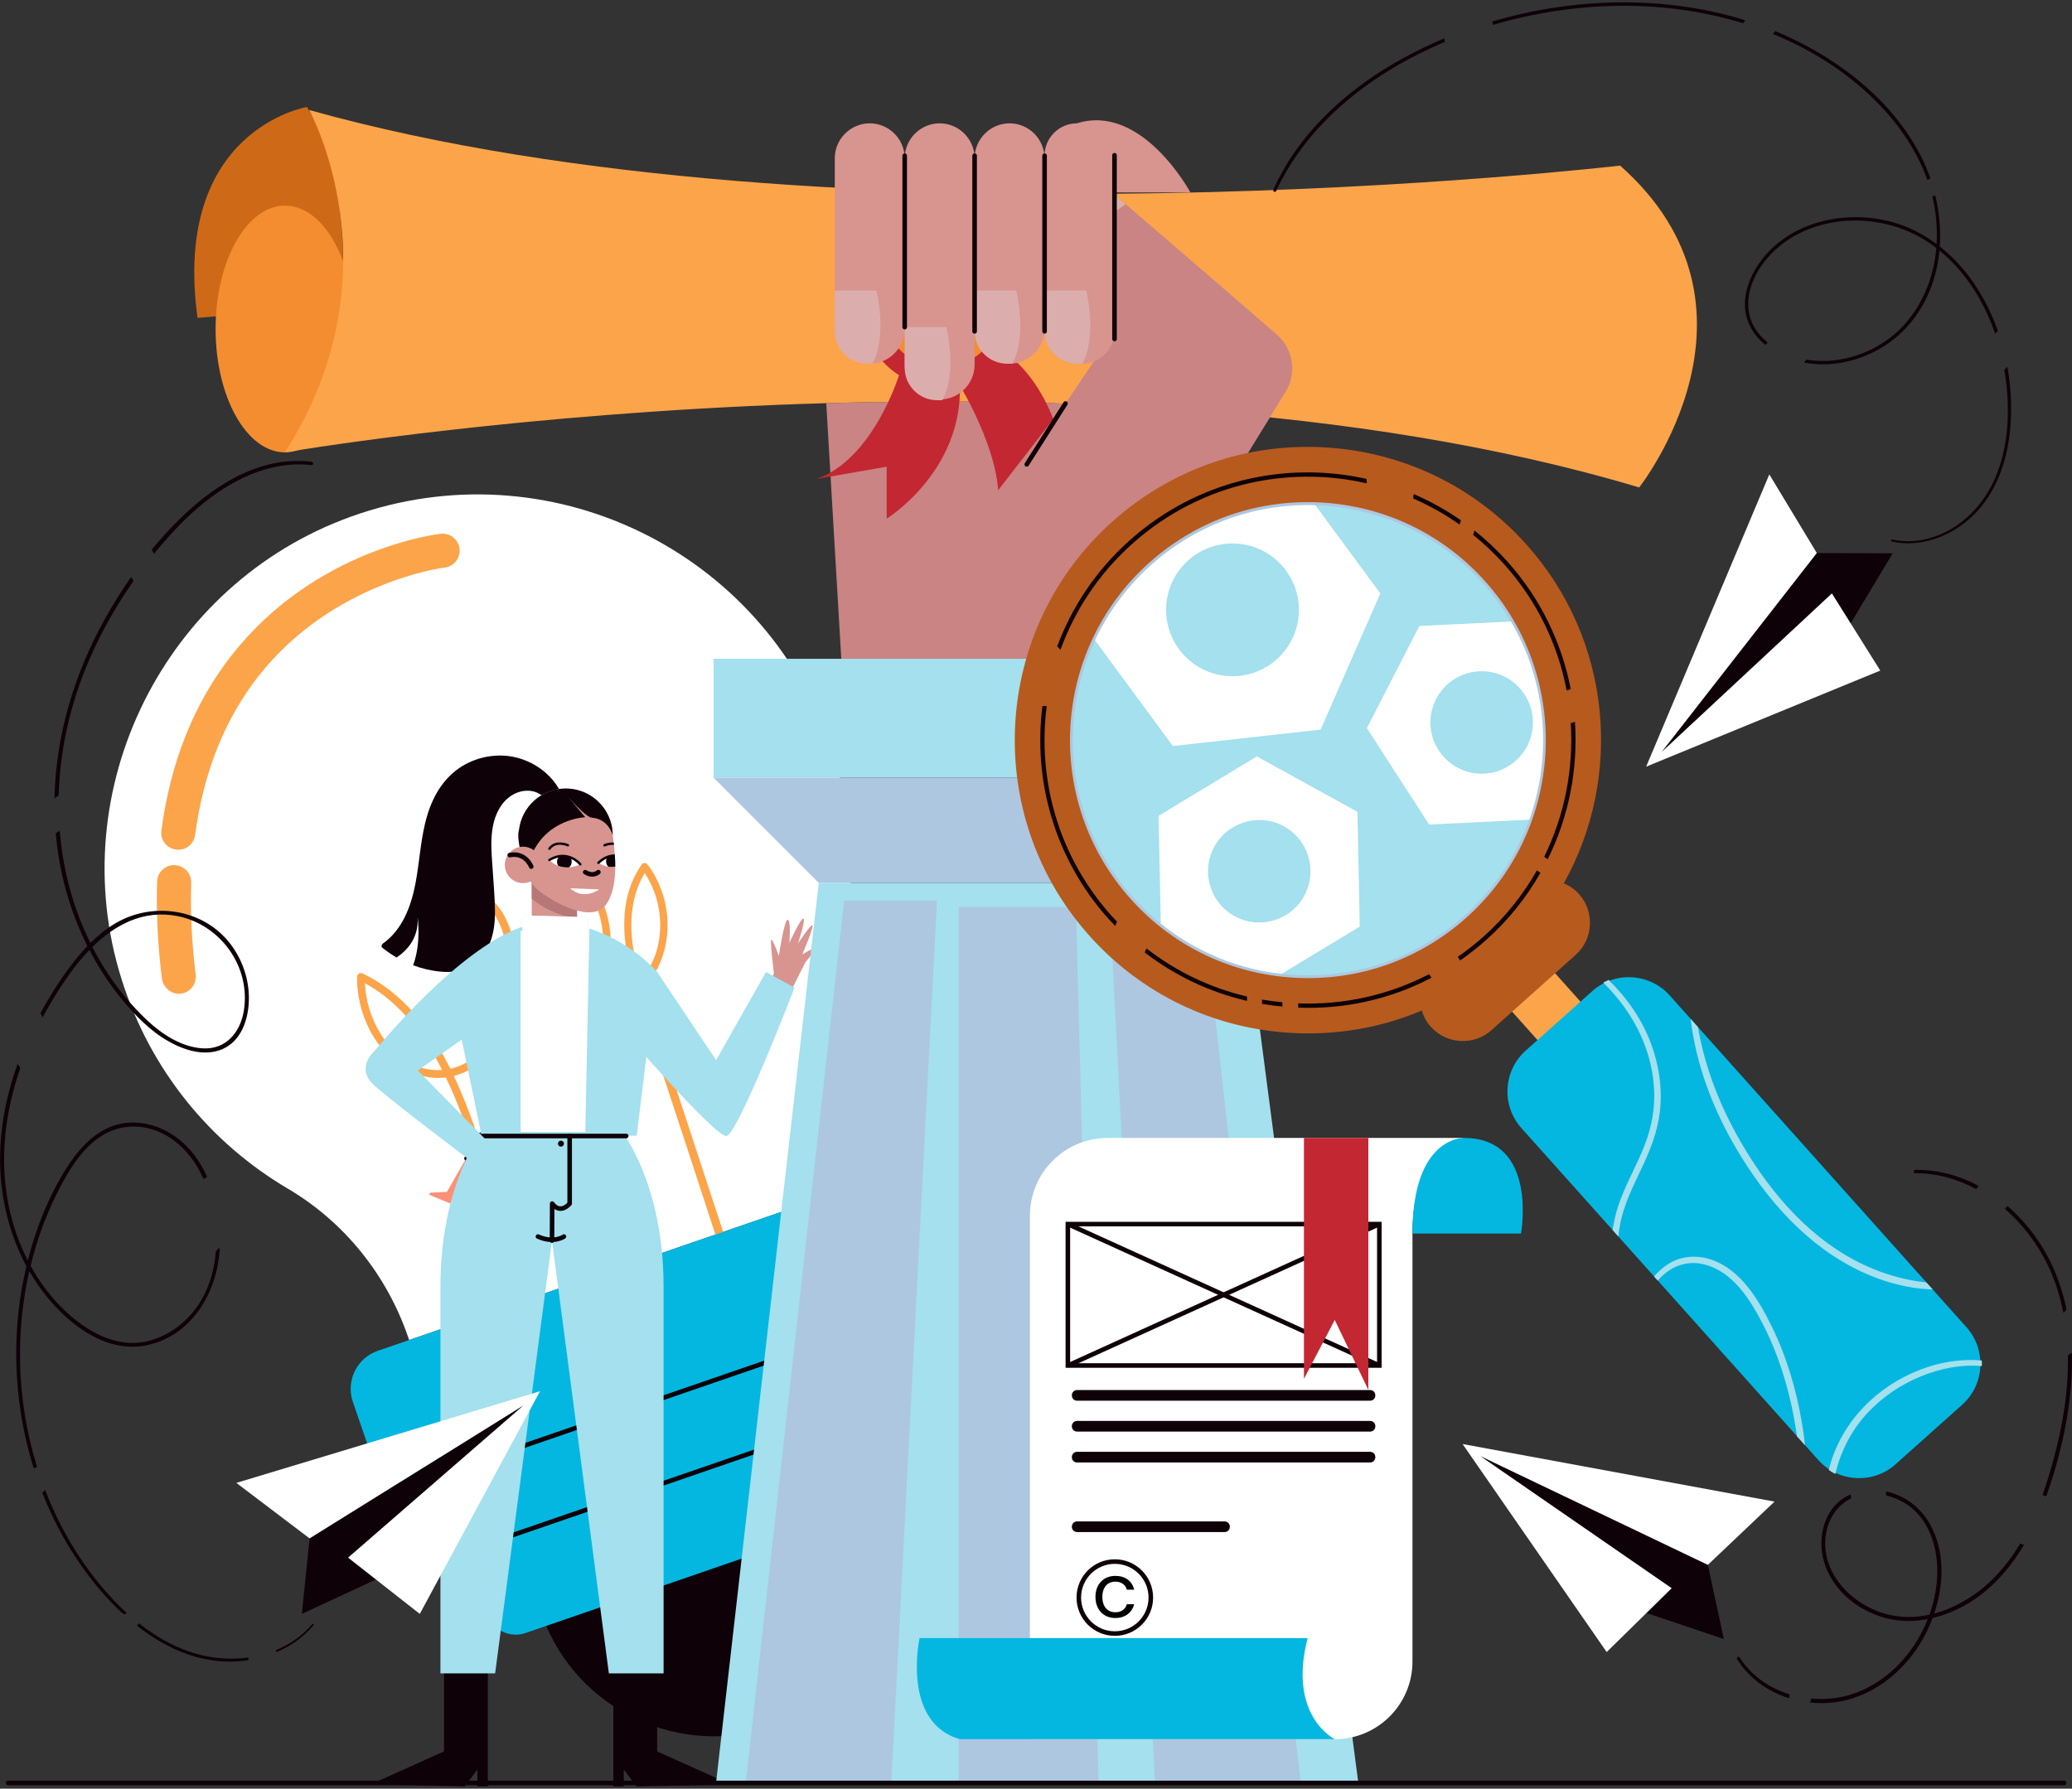 <svg width="454" height="392" viewBox="0 0 454 392" fill="none" xmlns="http://www.w3.org/2000/svg">
<rect x="0" y="0" width="454" height="392" fill="#333333" stroke="none"/>
<path d="M181.93 163.51C167.1 120.45 119.91 97.74 76.92 113.22C36 127.95 13.61 172.97 26.6 214.48C32.92 234.67 46.27 250.59 63.05 260.49C75.45 267.8 84.74 279.4 89.42 293.01L89.65 293.67L180.2 262.49L179.97 261.83C175.3 248.26 175.41 233.42 180.68 220.07C187.59 202.59 188.53 182.67 181.93 163.51Z" fill="white"/>
<path d="M143.86 192.63C143.3 191.52 142.64 190.469 141.89 189.469C141.61 189.099 140.96 188.969 140.65 189.399C135.12 197.289 136.43 207.079 138.95 215.839C137.78 216.679 136.42 217.24 134.95 217.25C133.76 217.26 132.66 216.869 131.68 216.269C132.83 213.939 133.52 211.36 133.74 208.79C134.18 203.7 132.98 198.5 130.26 194.16C129.31 192.65 127.31 189.699 125.23 191.369C124.34 192.079 124.23 193.339 124.13 194.389C123.99 195.829 123.92 197.27 123.92 198.72C123.92 203.7 124.55 209.119 127.06 213.519C127.73 214.699 128.59 215.779 129.6 216.649C129.19 217.349 128.74 218.019 128.22 218.649C125.4 222.079 121.13 223.799 116.82 222.25C115.35 221.72 114.07 220.92 112.93 219.97C113.42 217.21 113.5 214.359 113.26 211.589C112.78 205.989 111.4 199.08 106.11 196.05C105.82 195.88 105.33 195.979 105.13 196.249C102.3 200.099 103.26 205.09 104.7 209.29C106.08 213.32 107.99 217.389 111.06 220.369C110.74 221.869 110.3 223.35 109.66 224.76C107.78 228.96 104.27 232.41 99.88 233.89C99.47 234.03 99.07 234.109 98.67 234.209C96.89 230.639 94.84 227.23 92.39 224.07C88.9 219.58 84.58 215.789 79.43 213.329C78.83 213.049 78.23 213.51 78.23 214.13C78.19 220.2 80.4 226.21 84.48 230.72C87.87 234.47 92.61 236.8 97.69 236.13C97.78 236.31 97.87 236.49 97.95 236.67C100.13 241.31 101.91 246.13 103.58 250.98C105.5 256.56 107.26 262.21 108.54 267.97C109.98 274.47 110.63 281.139 110.33 287.799C110.31 288.239 111.04 288.29 111.11 287.85C112.83 275.9 109.58 263.78 105.86 252.51C104 246.89 101.99 241.2 99.43 235.79C103.96 234.62 107.89 231.5 110.25 227.48C111.32 225.66 112.07 223.689 112.58 221.649C112.98 221.949 113.38 222.259 113.81 222.519C118.06 225.129 123.27 225.04 127.22 221.91C128.73 220.71 129.97 219.249 130.96 217.619C132.88 218.789 135.15 219.22 137.55 218.39C138.23 218.15 138.86 217.84 139.45 217.47C139.51 217.68 139.58 217.89 139.64 218.1C143.16 229.3 146.9 240.429 150.55 251.579C152.63 257.929 154.7 264.29 156.78 270.64C157.14 271.74 158.84 271.159 158.48 270.049C154.9 259.109 151.3 248.18 147.71 237.25C145.93 231.84 144.15 226.429 142.37 221.019C141.87 219.489 141.36 217.95 140.88 216.41C143.58 214.05 145.2 210.369 145.87 206.959C146.81 202.159 146.09 197.02 143.86 192.63ZM86.81 230.72C82.61 226.81 80.24 221.17 79.95 215.48C87.61 219.63 92.96 226.8 96.87 234.48C93.18 234.78 89.65 233.37 86.81 230.72ZM106.72 210.45C105.24 206.65 103.72 201.689 105.97 197.919C109.66 200.619 110.81 205.729 111.35 210.019C111.7 212.809 111.76 215.68 111.38 218.48C109.32 216.19 107.84 213.31 106.72 210.45ZM125.84 204.329C125.5 201.809 125.39 199.26 125.5 196.72C125.55 195.599 125.48 194.169 125.9 193.109C126.42 191.799 127.51 193.079 127.99 193.719C130.66 197.3 132.09 201.75 132.19 206.2C132.26 209.29 131.66 212.45 130.34 215.26C130.31 215.23 130.27 215.209 130.24 215.179C127.39 212.379 126.35 208.149 125.84 204.329ZM144.66 202.38C144.73 206.66 143.49 211.269 140.53 214.459C140.47 214.529 140.39 214.59 140.33 214.66C139.44 211.59 138.71 208.469 138.44 205.279C138.04 200.509 138.73 195.469 141.27 191.339C143.43 194.609 144.59 198.44 144.66 202.38Z" fill="#FCA44A"/>
<path d="M118.94 354.489C126.5 374.759 148.88 385.419 169.45 378.339C190.02 371.259 201.09 349.079 194.57 328.449L118.94 354.489Z" fill="#0E0108"/>
<path d="M82.79 296.039L187.07 260.129C191.68 258.539 196.69 260.989 198.28 265.599L202.34 277.379C203.93 281.989 201.48 286.999 196.87 288.589L92.59 324.499C87.98 326.089 82.97 323.639 81.38 319.029L77.32 307.249C75.74 302.639 78.18 297.619 82.79 296.039Z" fill="#04B7E0"/>
<path d="M98.77 322.37L190.68 290.72C194.13 289.53 197.9 291.37 199.09 294.82L200.8 299.78C201.99 303.23 200.15 307 196.7 308.19L104.79 339.84C101.34 341.03 97.57 339.19 96.38 335.74L94.67 330.78C93.48 327.32 95.32 323.56 98.77 322.37Z" fill="#04B7E0"/>
<path d="M108.24 337.84L192.75 308.74C196.2 307.55 199.97 309.39 201.16 312.84L203.76 320.38C204.95 323.83 203.11 327.6 199.66 328.79L115.15 357.89C111.7 359.08 107.93 357.24 106.74 353.79L104.14 346.25C102.95 342.8 104.78 339.03 108.24 337.84Z" fill="#04B7E0"/>
<path d="M191.11 290.569L98.35 322.519" stroke="#0E0108" stroke-miterlimit="10" stroke-linecap="round" stroke-linejoin="round"/>
<path d="M196.88 307.319L104.11 339.259" stroke="#0E0108" stroke-miterlimit="10" stroke-linecap="round" stroke-linejoin="round"/>
<path d="M34.43 193.17C34.22 199.86 34.56 206.92 35.45 214.33C35.69 216.36 37.48 217.97 39.52 217.78C39.82 217.75 40.12 217.69 40.39 217.59C42.02 217.03 43.09 215.39 42.87 213.62C42.01 206.51 41.69 199.78 41.89 193.42C41.94 191.75 40.85 190.27 39.25 189.78C39.23 189.77 39.2 189.77 39.18 189.76C36.88 189.06 34.51 190.75 34.43 193.17Z" fill="#FCA44A"/>
<path d="M96.56 116.98C95.45 117.11 69.08 120.37 50.89 143.44C42.55 154.01 37.37 166.93 35.36 182.02C35.12 183.84 36.24 185.58 38.01 186.07C38.03 186.08 38.06 186.08 38.08 186.09C40.26 186.7 42.45 185.24 42.75 183C44.58 169.29 49.22 157.62 56.67 148.14C72.89 127.51 97.17 124.41 97.42 124.38C99.46 124.15 100.93 122.3 100.69 120.25C100.45 118.22 98.6 116.75 96.56 116.98Z" fill="#FCA44A"/>
<path d="M181.04 88.369L184.74 151.239C184.74 151.239 209.44 180.719 258.69 151.239V123.189L278.22 91.489C244.88 88.059 211.37 87.509 181.04 88.369Z" fill="#C98483"/>
<path d="M67.25 23.449C67.25 23.449 37.65 28.339 43.28 69.669L74.9 66.969C74.9 66.969 77.51 38.889 67.25 23.449Z" fill="#CE6A17"/>
<path d="M62.45 99.14C70.85 99.14 77.66 87.033 77.66 72.1C77.66 57.166 70.85 45.06 62.45 45.06C54.05 45.06 47.24 57.166 47.24 72.1C47.24 87.033 54.05 99.14 62.45 99.14Z" fill="#F48D2F"/>
<path d="M354.99 36.289C354.99 36.289 183.31 56.449 67.74 24.109C67.74 24.109 87.61 59.779 62.44 99.129C62.44 99.129 234.64 69.549 359.16 106.829C359.16 106.839 390.24 67.559 354.99 36.289Z" fill="#FCA44A"/>
<path d="M213.055 83.641C221.959 79.953 226.188 69.745 222.499 60.841C218.811 51.937 208.603 47.709 199.699 51.397C190.795 55.085 186.567 65.293 190.255 74.197C193.943 83.101 204.151 87.329 213.055 83.641Z" fill="#C32732"/>
<path d="M218.98 70.515C220.623 63.554 216.313 56.58 209.353 54.936C202.392 53.292 195.417 57.603 193.774 64.563C192.13 71.523 196.44 78.498 203.401 80.142C210.361 81.785 217.336 77.475 218.98 70.515Z" fill="#F48D2F"/>
<path d="M196.98 82.23C196.98 82.23 191.34 100.65 178.93 104.96L194.28 102.279V113.669C194.28 113.669 210.81 103.469 210.33 84.51L196.98 82.23Z" fill="#C32732"/>
<path d="M210.34 84.509C210.34 84.509 221.45 102.679 218.19 113.669L225.47 101.099L233.9 103.849C233.9 103.849 232.14 86.259 220.64 77.539L210.34 84.509Z" fill="#C32732"/>
<path d="M198.74 51.83C198.74 51.83 194.43 41.489 188.92 42.27H214.06C214.06 42.27 216.42 48.25 216.44 53.28L198.74 51.83Z" fill="#C32732"/>
<path d="M236.56 36.089C233.62 33.529 229.12 33.839 226.56 36.779C226.56 36.779 224.68 38.239 224.34 40.379C223.87 42.049 224.02 43.859 224.79 45.419C226.21 50.829 230.77 59.829 242.81 74.599L233.45 88.429L184.74 151.239C184.74 151.239 209.44 180.719 258.69 151.239V123.189L281.69 85.849C284.19 81.789 283.39 76.509 279.8 73.369C266.55 61.809 236.56 36.089 236.56 36.089Z" fill="#C98483"/>
<path d="M224.97 101.769L233.46 88.429" stroke="#0E0108" stroke-miterlimit="10" stroke-linecap="round" stroke-linejoin="round"/>
<path d="M236.56 36.089C233.62 33.529 229.12 33.839 226.56 36.779C226.56 36.779 225.94 37.279 225.34 38.099C227.9 44.089 237.33 50.939 237.33 50.939L246.67 44.779C240.74 39.669 236.56 36.089 236.56 36.089Z" fill="#DBAEAD"/>
<path d="M190.57 79.699C186.36 79.699 182.91 76.249 182.91 72.039V34.689C182.91 30.479 186.36 27.029 190.57 27.029C194.78 27.029 198.23 30.479 198.23 34.689V72.039C198.23 76.249 194.78 79.699 190.57 79.699Z" fill="#D8948F"/>
<path d="M221.21 79.699C217 79.699 213.55 76.249 213.55 72.039V34.689C213.55 30.479 217 27.029 221.21 27.029C225.42 27.029 228.87 30.479 228.87 34.689V72.039C228.88 76.249 225.43 79.699 221.21 79.699Z" fill="#D8948F"/>
<path d="M205.89 87.559C201.68 87.559 198.23 84.109 198.23 79.899V34.689C198.23 30.479 201.68 27.029 205.89 27.029C210.1 27.029 213.55 30.479 213.55 34.689V79.899C213.55 84.109 210.11 87.559 205.89 87.559Z" fill="#D8948F"/>
<path d="M235.96 27.029C232.06 27.029 228.87 30.219 228.87 34.119V72.619C228.87 76.519 232.06 79.709 235.96 79.709H237.11C241.01 79.709 244.2 76.519 244.2 72.619V42.169H260.83C260.83 42.169 250.25 22.529 235.96 27.029Z" fill="#D8948F"/>
<path d="M244.2 74.29V34.02" stroke="#0E0108" stroke-miterlimit="10" stroke-linecap="round" stroke-linejoin="round"/>
<path d="M192.04 63.68H182.91V72.61C182.91 76.51 186.1 79.7 190 79.7H191.15C194.52 73.67 192.04 63.68 192.04 63.68Z" fill="#DBAEAD"/>
<path d="M238.01 63.68H228.88V72.61C228.88 76.51 232.07 79.7 235.97 79.7H237.12C240.5 73.67 238.01 63.68 238.01 63.68Z" fill="#DBAEAD"/>
<path d="M222.68 63.68H213.55V72.61C213.55 76.51 216.74 79.7 220.64 79.7H221.79C225.17 73.67 222.68 63.68 222.68 63.68Z" fill="#DBAEAD"/>
<path d="M207.36 71.689H198.23V80.619C198.23 84.519 201.42 87.71 205.32 87.71H206.47C209.85 81.68 207.36 71.689 207.36 71.689Z" fill="#DBAEAD"/>
<path d="M198.23 34.119V71.689" stroke="#0E0108" stroke-miterlimit="10" stroke-linecap="round" stroke-linejoin="round"/>
<path d="M213.55 34.119V72.619" stroke="#0E0108" stroke-miterlimit="10" stroke-linecap="round" stroke-linejoin="round"/>
<path d="M228.88 34.119V72.619" stroke="#0E0108" stroke-miterlimit="10" stroke-linecap="round" stroke-linejoin="round"/>
<path d="M123.1 173.12C122.94 173.12 122.78 173.14 122.63 173.17C120.78 169.8 117.56 167.34 113.88 166.22C109.71 164.95 105.09 165.62 101.37 167.85C97.41 170.22 95 174.19 93.67 178.51C92.15 183.44 91.99 188.64 91.02 193.69C90.07 198.61 88.16 203.78 83.9 206.78C83.62 206.98 83.46 207.45 83.78 207.71C84.76 208.5 85.81 209.21 86.89 209.84C88.94 208.49 91.82 205.74 91.5 200.99C91.5 200.99 92.36 206.56 90.52 211.55C92.47 212.28 94.52 212.77 96.63 212.95C98.99 213.15 101.48 212.91 103.5 211.58C105.26 210.43 106.51 208.68 107.3 206.76C108.25 204.47 108.48 201.95 108.45 199.49C108.42 196.8 108.18 194.11 108.01 191.43C107.7 186.51 106.87 180.84 109.84 176.52C111.2 174.53 113.46 173.17 115.91 173.3C116.48 173.33 117.06 173.46 117.59 173.68C118.17 173.92 118.66 174.31 119.21 174.6C119.8 174.92 120.43 175.13 121.1 175.06C121.79 174.99 122.42 174.63 123.1 174.61C124.05 174.58 124.06 173.1 123.1 173.12Z" fill="#0E0108"/>
<path d="M106.89 363.48V391.48H104.6V387.79L101.85 391.48L81.231 391.05L97.29 383.83V363.47H106.89V363.48Z" fill="#0E0108"/>
<path d="M143.991 363.479V383.839L160.051 391.059L139.431 391.489L136.681 387.799V391.489H134.391V363.489H143.991V363.479Z" fill="#0E0108"/>
<path d="M102.88 252.56L97.92 261.21L94.38 261.37C94.06 261.38 93.98 261.82 94.28 261.94L98.7 263.77L102.88 252.56Z" fill="#FD9177"/>
<path d="M105.37 248.659L102.22 253.879" stroke="#0E0108" stroke-miterlimit="10" stroke-linecap="round" stroke-linejoin="round"/>
<path d="M121.47 208.8C118.74 208.8 116.51 206.57 116.51 203.84V193.81C116.51 191.08 118.74 188.85 121.47 188.85C124.2 188.85 126.43 191.08 126.43 193.81V203.84C126.43 206.57 124.2 208.8 121.47 208.8Z" fill="#D8948F"/>
<path d="M121.89 188.859H121.05C118.55 188.859 116.51 190.899 116.51 193.399V196.959C119.65 199.629 124.05 201.189 126.43 200.969V193.409C126.43 190.899 124.39 188.859 121.89 188.859Z" fill="#B77776"/>
<path d="M134.26 183.09C134.26 181.93 134.05 180.82 133.7 179.78C133.69 179.74 133.68 179.7 133.68 179.69H133.67C132.26 175.68 128.45 172.81 123.95 172.81C118.67 172.81 114.32 176.78 113.72 181.9L113.71 181.91C113.1 184.1 114.68 189.15 115.65 191.9C116.09 193.15 116.87 194.25 117.9 195.08C121.4 197.9 129.82 202.46 132.81 198.23C135.51 194.42 134.9 187.75 134.26 183.09Z" fill="#D8948F"/>
<path d="M131.11 191.14C131.11 191.14 129.97 192.24 128.23 191.14" stroke="#0E0108" stroke-miterlimit="10" stroke-linecap="round" stroke-linejoin="round"/>
<path d="M120.381 186.27C120.331 186.27 120.27 186.25 120.23 186.22C120.11 186.13 120.08 185.97 120.17 185.85C121.67 183.74 124.52 184.99 124.54 185C124.67 185.06 124.73 185.22 124.67 185.35C124.61 185.48 124.451 185.54 124.321 185.48C124.221 185.44 121.851 184.4 120.601 186.15C120.541 186.23 120.461 186.27 120.381 186.27Z" fill="#0E0108"/>
<path d="M134.52 185.17C134.5 184.99 134.48 184.81 134.46 184.64C133.35 184.57 132.36 185 132.34 185.01C132.21 185.07 132.15 185.23 132.21 185.36C132.27 185.49 132.43 185.55 132.56 185.49C132.58 185.48 133.51 185.07 134.52 185.17Z" fill="#0E0108"/>
<path d="M127.15 189.429C127.15 189.429 124.58 186.079 120.38 188.469C120.38 188.469 122.82 191.409 127.15 189.429Z" fill="white"/>
<path d="M125.27 188.859C125.27 188.489 125.14 188.159 124.94 187.889C124.28 187.649 123.49 187.529 122.58 187.669C122.25 187.969 122.05 188.389 122.05 188.859C122.05 189.189 122.15 189.499 122.32 189.749C122.96 189.999 123.76 190.159 124.71 190.089C125.04 189.789 125.27 189.349 125.27 188.859Z" fill="#0E0108"/>
<path d="M127.15 189.689C127.07 189.689 126.99 189.659 126.94 189.589C126.84 189.459 124.34 186.409 120.51 188.689C120.38 188.769 120.22 188.719 120.15 188.599C120.07 188.469 120.12 188.309 120.24 188.239C124.48 185.719 127.33 189.229 127.36 189.259C127.45 189.379 127.43 189.539 127.32 189.629C127.27 189.669 127.21 189.689 127.15 189.689Z" fill="#0E0108"/>
<path d="M134.81 189.95C134.81 189.13 134.78 188.32 134.73 187.51C133.66 187.53 132.42 187.92 131.12 189.09C131.12 189.09 132.61 190.24 134.81 189.95Z" fill="white"/>
<path d="M134.731 187.52C134.221 187.53 133.671 187.62 133.101 187.84C132.841 188.2 132.731 188.66 132.831 189.12C132.901 189.44 133.061 189.72 133.281 189.93C133.731 190 134.251 190.01 134.811 189.93C134.811 189.12 134.781 188.31 134.731 187.52Z" fill="#0E0108"/>
<path d="M134.71 187.239C133.58 187.249 132.26 187.649 130.94 188.889C130.83 188.989 130.83 189.159 130.93 189.269C131.03 189.379 131.2 189.379 131.31 189.279C132.53 188.139 133.73 187.769 134.75 187.759C134.74 187.589 134.72 187.409 134.71 187.239Z" fill="#0E0108"/>
<path d="M131.3 194.92C131.3 194.92 127.95 197.42 124.93 194.68L131.3 194.92Z" fill="white"/>
<path d="M129.67 179.2C133.42 179.48 134.26 183.09 134.26 183.09C134.26 181.93 134.05 180.82 133.7 179.78C133.69 179.74 133.68 179.7 133.68 179.69H133.67C132.26 175.68 128.45 172.81 123.95 172.81C118.67 172.81 114.32 176.78 113.72 181.9L113.71 181.91C113.37 183.12 113.71 185.22 114.24 187.32L116.51 187.33C119.94 179.37 128.23 179.1 128.23 179.1L124.19 174.31C124.19 174.3 128.23 179.1 129.67 179.2Z" fill="#0E0108"/>
<path d="M110.61 189.55C110.61 187.35 112.4 185.56 114.6 185.56C116.8 185.56 118.59 187.35 118.59 189.55C118.59 191.75 116.8 193.54 114.6 193.54C112.39 193.54 110.61 191.75 110.61 189.55Z" fill="#D8948F"/>
<path d="M116.41 189.93C116.41 189.93 115.13 186.68 111.69 187.4" stroke="#0E0108" stroke-miterlimit="10" stroke-linecap="round" stroke-linejoin="round"/>
<path d="M128.76 203.39L128.92 202.84C129.19 201.93 128.52 201.01 127.58 200.98L115.65 200.63C114.71 200.6 113.99 201.47 114.2 202.39L114.53 203.88C109.53 205.89 101.15 210.03 98.71 215.98L105.53 248.9H139.51L143.9 212.88C143.89 212.88 137.97 206.13 128.76 203.39Z" fill="#A4E0ED"/>
<path d="M133.93 244.949H107.97C107.97 244.949 96.501 256.419 96.501 282.049C96.501 307.679 96.501 366.739 96.501 366.739H108.49L120.95 271.879L133.41 366.739H145.4C145.4 366.739 145.4 307.679 145.4 282.049C145.4 256.419 133.93 244.949 133.93 244.949Z" fill="#A4E0ED"/>
<path d="M105.34 248.969H137.21" stroke="#0E0108" stroke-miterlimit="10" stroke-linecap="round" stroke-linejoin="round"/>
<path d="M123.561 270.999C123.561 270.999 121.361 272.579 117.871 270.999" stroke="#0E0108" stroke-miterlimit="10" stroke-linecap="round" stroke-linejoin="round"/>
<path d="M124.821 248.949V263.779C124.821 263.779 122.841 266.259 120.991 263.779L120.951 271.889" stroke="#0E0108" stroke-miterlimit="10" stroke-linecap="round" stroke-linejoin="round"/>
<path d="M122.25 250.639C122.25 250.279 122.54 249.979 122.91 249.979C123.27 249.979 123.57 250.269 123.57 250.639C123.57 251.009 123.28 251.299 122.91 251.299C122.54 251.289 122.25 250.999 122.25 250.639Z" fill="#0E0108"/>
<path d="M168.01 217.89C168.01 217.89 169.57 213.42 169.56 213.27C169.55 213.11 168.69 206.21 168.98 205.95C169.27 205.69 170.66 209.48 170.66 209.48C170.66 209.48 171.8 201.67 172.58 201.58C173.36 201.49 172.96 206.63 172.96 206.63C172.96 206.63 175.48 201.09 176.04 201.33C176.6 201.58 174.82 206.82 174.82 206.82C174.82 206.82 177.63 202.53 178.01 202.8C178.4 203.07 175.79 209.16 175.79 209.16C175.79 209.16 178.29 207.64 178.56 207.86C178.83 208.09 176.46 210.91 176.46 210.91L171.67 220.41L168.01 217.89Z" fill="#D8948F"/>
<path d="M115.82 202.76C115.82 202.76 104.17 204.14 81.99 230.4C81.99 230.4 77.77 234.06 81.99 237.86C86.21 241.66 103.95 255.03 103.95 255.03L107.05 250.38L91.54 234.61L104.52 225.46L115.82 202.76Z" fill="#A4E0ED"/>
<path d="M143.89 212.88L156.91 232.33L167.84 213.03L174.1 216.45C174.1 216.45 161.62 248.75 159.16 248.96C156.7 249.17 137.09 226.49 137.09 226.49L143.89 212.88Z" fill="#A4E0ED"/>
<path d="M128.76 203.39L128.92 202.84C129.19 201.93 128.52 201.01 127.58 200.98L115.65 200.63C114.71 200.6 113.99 201.47 114.2 202.39L114.53 203.88C114.38 203.94 114.22 204.01 114.07 204.07V248.07H128.25L129.15 203.52C129 203.48 128.88 203.43 128.76 203.39Z" fill="white"/>
<path d="M292.6 144.38H156.36V170.45H292.6V144.38Z" fill="#A4E0ED"/>
<path d="M156.36 170.45L179.4 193.49H271.86L292.59 170.45H156.36Z" fill="#ADC7E0"/>
<path d="M179.4 193.49L156.88 390.85H297.64L271.86 193.49H179.4Z" fill="#A4E0ED"/>
<path d="M163.38 390.85L184.97 197.42H205.3L195.29 390.85H163.38Z" fill="#ADC7E0"/>
<path d="M285.01 390.85L263.42 197.42H243.09L253.1 390.85H285.01Z" fill="#ADC7E0"/>
<path d="M235.761 198.78H210.061V390.85H240.711L235.761 198.78Z" fill="#ADC7E0"/>
<path d="M350.1 233.239C347.51 235.559 343.5 235.329 341.18 232.739L309.92 197.779C307.6 195.189 307.83 191.179 310.42 188.859C313.01 186.539 317.02 186.769 319.34 189.359L350.6 224.319C352.91 226.919 352.69 230.929 350.1 233.239Z" fill="#FCA44A"/>
<path d="M291.918 220.172C323.929 217.211 347.478 188.861 344.517 156.851C341.556 124.84 313.206 101.291 281.196 104.252C249.186 107.213 225.637 135.563 228.597 167.573C231.558 199.583 259.908 223.132 291.918 220.172Z" fill="#A4E0ED"/>
<mask id="mask0_266_2140" style="mask-type:luminance" maskUnits="userSpaceOnUse" x="228" y="104" width="117" height="117">
<path d="M291.918 220.173C323.929 217.212 347.478 188.862 344.517 156.852C341.556 124.841 313.206 101.292 281.196 104.253C249.186 107.214 225.637 135.564 228.597 167.574C231.558 199.584 259.908 223.133 291.918 220.173Z" fill="white"/>
</mask>
<g mask="url(#mask0_266_2140)">
<path d="M250.75 107.41L283.13 103.81L302.44 130.06L289.37 159.9L256.98 163.5L237.67 137.25L250.75 107.41Z" fill="white"/>
<path d="M255.86 130.47C257.62 122.63 265.4 117.7 273.24 119.46C281.08 121.22 286.01 129 284.25 136.84C282.49 144.68 274.71 149.61 266.87 147.85C259.03 146.09 254.1 138.31 255.86 130.47Z" fill="#A4E0ED"/>
</g>
<mask id="mask1_266_2140" style="mask-type:luminance" maskUnits="userSpaceOnUse" x="228" y="104" width="117" height="117">
<path d="M291.918 220.173C323.929 217.212 347.478 188.862 344.517 156.852C341.556 124.841 313.206 101.292 281.196 104.253C249.186 107.214 225.637 135.564 228.597 167.574C231.558 199.584 259.908 223.133 291.918 220.173Z" fill="white"/>
</mask>
<g mask="url(#mask1_266_2140)">
<path d="M253.86 178.799L275.39 165.779L297.43 177.919L297.94 203.069L276.4 216.089L254.37 203.949L253.86 178.799Z" fill="white"/>
<path d="M285.355 197.036C288.72 191.826 287.224 184.874 282.013 181.51C276.803 178.145 269.851 179.641 266.487 184.852C263.122 190.062 264.618 197.014 269.829 200.378C275.039 203.743 281.991 202.247 285.355 197.036Z" fill="#A4E0ED"/>
</g>
<mask id="mask2_266_2140" style="mask-type:luminance" maskUnits="userSpaceOnUse" x="228" y="104" width="117" height="117">
<path d="M291.918 220.173C323.929 217.212 347.478 188.862 344.517 156.852C341.556 124.841 313.206 101.292 281.196 104.253C249.186 107.214 225.637 135.564 228.597 167.574C231.558 199.584 259.908 223.133 291.918 220.173Z" fill="white"/>
</mask>
<g mask="url(#mask2_266_2140)">
<path d="M299.5 159.57L311 137.19L336.13 135.96L349.76 157.1L338.26 179.48L313.13 180.71L299.5 159.57Z" fill="white"/>
<path d="M335.879 158.572C336.008 152.371 331.087 147.239 324.886 147.109C318.685 146.98 313.553 151.901 313.423 158.102C313.294 164.303 318.215 169.435 324.416 169.565C330.617 169.694 335.749 164.773 335.879 158.572Z" fill="#A4E0ED"/>
</g>
<path d="M338.53 165.131C340.133 136.442 318.176 111.885 289.486 110.281C260.797 108.678 236.24 130.635 234.636 159.325C233.033 188.014 254.99 212.571 283.68 214.175C312.369 215.778 336.926 193.821 338.53 165.131Z" stroke="#ADC7E0" stroke-miterlimit="10"/>
<path d="M342.65 193.589C355.66 170.299 353.24 140.339 334.49 119.369C323.05 106.569 307.31 98.999 290.17 98.04C273.03 97.079 256.54 102.859 243.75 114.299C217.33 137.919 215.06 178.629 238.68 205.049C250.12 217.849 265.86 225.42 283 226.38C288.86 226.71 294.63 226.249 300.21 225.049C304.09 224.209 307.88 223.009 311.53 221.469C311.91 222.749 312.56 223.969 313.51 225.029C316.96 228.889 322.94 229.219 326.8 225.769L345.26 209.259C349.12 205.809 349.45 199.829 346 195.969C345.05 194.899 343.89 194.109 342.65 193.589ZM283.67 214.279C269.76 213.499 256.99 207.359 247.7 196.969C228.53 175.529 230.38 142.499 251.81 123.319C258.65 117.209 266.78 113.089 275.51 111.209C280.04 110.239 284.73 109.859 289.48 110.129C303.39 110.909 316.16 117.049 325.45 127.439C344.62 148.879 342.77 181.909 321.34 201.079C310.96 210.369 297.58 215.059 283.67 214.279Z" fill="#B75A1D"/>
<path d="M244.34 202.92C244.48 202.61 244.61 202.3 244.75 201.99C244.34 201.56 243.93 201.14 243.53 200.69C231.9 187.69 227.27 170.829 229.35 154.749C229.04 154.749 228.72 154.739 228.41 154.729C226.33 171.039 231.04 188.119 242.83 201.309C243.33 201.869 243.84 202.4 244.34 202.92Z" fill="#0E0108"/>
<path d="M273.24 218.399C265.21 216.509 257.72 212.929 251.21 207.859C251.14 208.019 251.07 208.179 250.99 208.329C250.93 208.469 250.87 208.599 250.82 208.739C257.46 213.859 265.08 217.459 273.25 219.349C273.25 219.039 273.24 218.719 273.24 218.399Z" fill="#0E0108"/>
<path d="M276.53 220.019C278.01 220.269 279.5 220.449 281 220.589C280.99 220.279 280.98 219.959 280.97 219.649C279.47 219.499 277.99 219.319 276.52 219.069C276.52 219.389 276.53 219.709 276.53 220.019Z" fill="#0E0108"/>
<path d="M313.14 213.489C304.37 218.049 294.54 220.279 284.43 219.899C284.44 220.209 284.45 220.529 284.46 220.839C289.41 221.019 294.29 220.599 299.02 219.579C304.12 218.479 309.03 216.699 313.66 214.279C313.49 214.019 313.31 213.759 313.14 213.489Z" fill="#0E0108"/>
<path d="M299.42 104.949C296.3 104.249 293.11 103.799 289.86 103.619C274.21 102.749 259.16 108.019 247.47 118.469C240.14 125.019 234.86 133.019 231.65 141.649C231.88 141.899 232.12 142.159 232.36 142.409C235.51 133.749 240.76 125.719 248.1 119.169C255.67 112.399 264.68 107.839 274.34 105.759C279.35 104.679 284.55 104.269 289.81 104.559C293.1 104.739 296.34 105.209 299.49 105.929C299.46 105.599 299.44 105.279 299.42 104.949Z" fill="#0E0108"/>
<path d="M309.76 108.279C309.72 108.599 309.67 108.919 309.63 109.239C313.21 110.799 316.62 112.709 319.82 114.979C319.9 114.709 319.99 114.439 320.06 114.169C320.07 114.119 320.09 114.079 320.1 114.029C316.85 111.769 313.38 109.839 309.76 108.279Z" fill="#0E0108"/>
<path d="M330.32 123.1C328.08 120.6 325.65 118.33 323.08 116.27C322.99 116.59 322.89 116.91 322.79 117.23C325.22 119.19 327.51 121.35 329.63 123.72C336.86 131.8 341.38 141.38 343.27 151.33C343.56 151.22 343.86 151.11 344.16 151C342.21 140.94 337.63 131.27 330.32 123.1Z" fill="#0E0108"/>
<path d="M344.17 158.489C344.8 168.509 342.84 178.639 338.34 187.779C338.59 187.969 338.85 188.149 339.11 188.329C343.77 178.939 345.78 168.519 345.09 158.209C344.78 158.309 344.47 158.399 344.17 158.489Z" fill="#0E0108"/>
<path d="M336.76 190.749C333.75 196.049 329.86 200.969 325.07 205.249C323.26 206.859 321.37 208.339 319.41 209.699C319.58 209.959 319.76 210.219 319.93 210.489C321.93 209.109 323.85 207.589 325.69 205.949C330.53 201.619 334.47 196.649 337.52 191.299C337.27 191.109 337.02 190.929 336.76 190.749Z" fill="#0E0108"/>
<path d="M429.95 307.849L415.34 320.909C410.42 325.309 402.8 324.879 398.4 319.959L333.34 247.209C328.94 242.289 329.37 234.659 334.29 230.259L348.9 217.199C353.82 212.799 361.44 213.229 365.84 218.149L430.9 290.899C435.29 295.819 434.87 303.449 429.95 307.849Z" fill="#04B7E0"/>
<path d="M360.31 254.71C362.17 250.67 363.58 246.52 363.84 242.05C364.1 237.6 363.36 233.13 361.84 228.95C359.86 223.51 356.55 218.76 352.47 214.76C352.07 214.93 351.68 215.12 351.3 215.35C354.68 218.68 357.52 222.55 359.49 226.87C361.33 230.9 362.4 235.32 362.47 239.75C362.54 244.19 361.51 248.38 359.77 252.43C358.07 256.41 355.92 260.21 354.56 264.33C354 266.04 353.6 267.8 353.34 269.58L354.59 270.98C354.74 269.58 354.97 268.19 355.32 266.82C356.4 262.57 358.49 258.68 360.31 254.71Z" fill="#A4E0ED"/>
<path d="M380.46 251.76C387.04 262.92 396.02 273.18 407.94 278.73C411.1 280.2 414.43 281.31 417.85 281.97C419.58 282.31 421.35 282.5 423.11 282.58C423.22 282.59 423.34 282.58 423.45 282.58L422.08 281.05C421.13 280.95 420.19 280.83 419.25 280.66C416.26 280.12 413.34 279.27 410.53 278.13C404.76 275.79 399.55 272.21 395.04 267.94C390.4 263.54 386.45 258.44 383.07 253.02C379.47 247.25 376.46 241.08 374.38 234.6C373.38 231.49 372.59 228.3 372.03 225.08L370.43 223.29C371.63 233.33 375.32 243.03 380.46 251.76Z" fill="#A4E0ED"/>
<path d="M388.24 290.76C385.34 284.85 381.33 278.04 374.65 275.96C371.66 275.03 368.39 275.27 365.7 276.91C364.46 277.66 363.37 278.64 362.42 279.75L363.22 280.65C363.76 280.05 364.34 279.48 364.98 278.97C367.36 277.09 370.33 276.35 373.3 277.08C379.8 278.67 383.64 285.04 386.47 290.6C389.66 296.87 391.74 303.66 393.05 310.56C393.31 311.95 393.54 313.36 393.73 314.77L395.5 316.75C395.32 315.02 395.08 313.3 394.78 311.59C393.54 304.39 391.45 297.3 388.24 290.76Z" fill="#A4E0ED"/>
<path d="M422.66 299.5C412.98 302.59 404.87 309.82 401.48 319.5C401.18 320.37 400.92 321.26 400.7 322.15C401.16 322.49 401.65 322.78 402.15 323.03C403.31 318.08 405.67 313.44 409.21 309.64C412.5 306.11 416.59 303.37 421.06 301.57C425.14 299.93 429.61 299.01 434.02 299.37C434.1 299.38 434.17 299.39 434.25 299.39C434.27 298.98 434.26 298.57 434.23 298.16C430.3 297.79 426.18 298.38 422.66 299.5Z" fill="#A4E0ED"/>
<path d="M320.77 249.391C320.77 249.391 309.49 250.801 309.49 270.341V364.131C309.49 373.531 301.87 381.161 292.46 381.161H225.67V266.421C225.67 257.021 233.29 249.391 242.7 249.391H320.77Z" fill="white"/>
<path d="M309.49 270.34H333.27C333.27 270.34 337.1 249.39 320.78 249.39C320.77 249.39 309.49 248.99 309.49 270.34Z" fill="#04B7E0"/>
<path d="M302.23 268.271H233.98V299.261H302.23V268.271Z" stroke="#0E0108" stroke-miterlimit="10"/>
<path d="M233.98 299.271L302.23 268.271" stroke="#0E0108" stroke-miterlimit="10"/>
<path d="M302.23 299.271L233.98 268.271" stroke="#0E0108" stroke-miterlimit="10"/>
<path d="M235.98 304.641H300.23C300.85 304.641 301.35 305.141 301.35 305.761V305.851C301.35 306.471 300.85 306.971 300.23 306.971H235.98C235.36 306.971 234.86 306.471 234.86 305.851V305.761C234.86 305.151 235.36 304.641 235.98 304.641Z" fill="#0E0108"/>
<path d="M235.98 311.41H300.23C300.85 311.41 301.35 311.91 301.35 312.53V312.62C301.35 313.24 300.85 313.74 300.23 313.74H235.98C235.36 313.74 234.86 313.24 234.86 312.62V312.53C234.86 311.92 235.36 311.41 235.98 311.41Z" fill="#0E0108"/>
<path d="M235.98 318.181H300.23C300.85 318.181 301.35 318.681 301.35 319.301V319.391C301.35 320.011 300.85 320.511 300.23 320.511H235.98C235.36 320.511 234.86 320.011 234.86 319.391V319.301C234.86 318.691 235.36 318.181 235.98 318.181Z" fill="#0E0108"/>
<path d="M235.98 333.431H268.35C268.97 333.431 269.47 333.931 269.47 334.551V334.641C269.47 335.261 268.97 335.761 268.35 335.761H235.98C235.36 335.761 234.86 335.261 234.86 334.641V334.551C234.86 333.931 235.36 333.431 235.98 333.431Z" fill="#0E0108"/>
<path d="M285.71 249.391V302.181L292.46 289.281L299.82 304.601V249.391H285.71Z" fill="#C32732"/>
<path d="M286.52 359H201.49C201.49 359 197.46 377.54 210.36 381.16H292.47C292.46 381.16 282.09 376.12 286.52 359Z" fill="#04B7E0"/>
<path d="M244.27 358.01C248.627 358.01 252.16 354.478 252.16 350.12C252.16 345.763 248.627 342.23 244.27 342.23C239.912 342.23 236.38 345.763 236.38 350.12C236.38 354.478 239.912 358.01 244.27 358.01Z" stroke="#0E0108" stroke-miterlimit="10"/>
<path d="M244.38 345.37C246.6 345.37 248.05 346.51 248.51 348.39H246.91C246.6 347.31 245.7 346.63 244.38 346.63C242.75 346.63 241.54 347.79 241.54 349.97C241.54 352.19 242.75 353.34 244.38 353.34C245.7 353.34 246.58 352.7 246.91 351.58H248.51C248.05 353.36 246.6 354.6 244.38 354.6C241.84 354.6 240.03 352.81 240.03 349.97C240.02 347.17 241.83 345.37 244.38 345.37Z" fill="black"/>
<path d="M374.21 342.95L377.72 359.21L360.76 353.5L324.33 319.1L374.21 342.95Z" fill="#0E0108"/>
<path d="M374.21 342.95L388.82 329.09L320.47 316.47L352.04 362.06L366.29 348.07L324.33 319.1L374.21 342.95Z" fill="white"/>
<path d="M419.66 257.12C424.37 257.09 428.93 258.4 433.03 260.61C433.19 260.37 433.35 260.13 433.51 259.89C431.07 258.58 428.47 257.58 425.74 256.99C423.74 256.56 421.7 256.38 419.66 256.39C419.19 256.4 419.19 257.12 419.66 257.12Z" fill="#0E0108"/>
<path d="M392.15 371.35C389.51 370.54 387.03 369.25 384.91 367.48C383.46 366.27 382.2 364.86 381.19 363.27C380.96 362.91 380.39 363.24 380.62 363.6C383.21 367.81 387.36 370.72 392 372.18C392.04 371.91 392.1 371.63 392.15 371.35Z" fill="#0E0108"/>
<path d="M442.65 338.28C441.09 340.9 439.27 343.37 437.13 345.57C433.54 349.27 428.85 352.28 423.8 353.62C425.98 347.18 426.2 339.88 422.83 333.95C420.81 330.39 417.5 327.84 413.5 326.91C413.42 326.89 413.34 326.88 413.26 326.87C413.26 327.16 413.26 327.45 413.26 327.74C415.02 328.15 416.71 328.91 418.17 329.94C421.59 332.36 423.49 336.43 424.17 340.46C424.89 344.74 424.34 349.2 422.97 353.29C422.9 353.49 422.83 353.68 422.76 353.87C419.74 354.53 416.61 354.58 413.52 353.79C405.73 351.81 398.65 344.54 400.12 336.02C400.69 332.68 402.63 329.84 405.57 328.4C405.56 328.1 405.54 327.79 405.53 327.49C404.63 327.88 403.77 328.39 403 329.04C399.56 331.94 398.52 336.88 399.39 341.14C400.2 345.13 402.68 348.6 405.89 351.05C409.21 353.59 413.33 355.11 417.52 355.24C419.16 355.29 420.8 355.15 422.4 354.84C419.58 361.95 414.06 368.19 406.84 370.93C403.69 372.13 400.25 372.56 396.87 372.25C396.79 372.54 396.7 372.83 396.61 373.12C398.16 373.29 399.73 373.3 401.28 373.15C409.84 372.33 417.1 366.59 421.28 359.27C422.11 357.81 422.85 356.24 423.46 354.6C425.93 354.02 428.32 353.06 430.54 351.81C436.1 348.67 440.29 343.94 443.48 338.55C443.18 338.49 442.91 338.39 442.65 338.28Z" fill="#0E0108"/>
<path d="M452.1 287.68C452.32 287.5 452.53 287.32 452.75 287.14C452.7 286.95 452.7 286.75 452.73 286.55C451.51 281.03 449.35 275.75 446.02 271.09C444.24 268.61 442.17 266.31 439.85 264.29C439.67 264.51 439.49 264.73 439.31 264.95C439.96 265.52 440.6 266.1 441.21 266.72C444.11 269.62 446.53 272.99 448.39 276.64C450.15 280.11 451.34 283.86 452.1 287.68Z" fill="#0E0108"/>
<path d="M453.1 297.07C453.27 304.87 451.92 312.71 449.86 320.21C449.18 322.68 448.42 325.18 447.54 327.63C447.81 327.74 448.07 327.85 448.34 327.95C449.95 323.48 451.25 318.87 452.23 314.22C453.31 309.05 453.98 303.77 453.99 298.48C453.99 297.81 453.98 297.13 453.96 296.45C453.66 296.66 453.38 296.87 453.1 297.07Z" fill="#0E0108"/>
<path d="M398.081 121.2L414.711 121.27L405.501 136.61L364.081 164.81L398.081 121.2Z" fill="#0E0108"/>
<path d="M398.08 121.2L387.68 103.97L360.69 168.02L411.99 146.96L401.39 130.05L364.08 164.81L398.08 121.2Z" fill="white"/>
<path d="M381.98 5.11C382.12 4.89 382.26 4.66 382.4 4.44C372.81 1.45 362.68 0.24 352.65 0.56C343.96 0.84 335.3 2.25 326.95 4.71C327.02 4.95 327.09 5.19 327.16 5.44C331.57 4.15 336.07 3.15 340.59 2.45C353.34 0.48 366.56 0.9 379.04 4.26C380.02 4.52 381 4.81 381.98 5.11Z" fill="#0E0108"/>
<path d="M422.32 39.45C422.54 39.33 422.75 39.22 422.98 39.11C422.431 37.53 421.78 35.99 421.04 34.51C414.99 22.45 403.64 13.46 391.55 7.94C390.69 7.55 389.81 7.17 388.93 6.81C388.78 7.02 388.64 7.24 388.5 7.45C397.35 11.07 405.55 16.35 412.13 23.3C416.53 27.94 420.16 33.4 422.32 39.45Z" fill="#0E0108"/>
<path d="M430.17 58.999C428.63 57.169 426.91 55.499 425.03 54.019C425.29 50.289 424.92 46.489 424.04 42.819C423.83 42.909 423.62 42.979 423.4 43.059C424.22 46.459 424.54 49.989 424.32 53.479C421.68 51.519 418.76 49.949 415.61 48.959C410.32 47.309 404.54 47.139 399.18 48.519C393.98 49.859 389.16 52.729 385.91 57.059C383.94 59.679 382.5 62.859 382.34 66.169C382.19 69.439 383.52 72.449 385.84 74.719C386.15 75.019 386.47 75.309 386.8 75.589C386.97 75.419 387.14 75.249 387.32 75.079C385.12 73.299 383.51 70.939 383.15 68.019C382.39 61.889 386.75 55.949 391.6 52.689C400.62 46.619 413.31 47.069 422.29 52.939C422.97 53.389 423.63 53.859 424.27 54.349C424.13 55.919 423.88 57.479 423.51 59.019C422.05 65.109 418.71 70.769 413.57 74.449C408.81 77.859 402.8 79.629 396.95 78.969C396.57 78.929 396.2 78.869 395.81 78.809C395.64 79.029 395.47 79.249 395.3 79.459C397.66 79.899 400.11 79.959 402.46 79.639C408.42 78.849 414.13 75.879 418.11 71.349C422.22 66.669 424.39 60.899 424.96 54.909C430.72 59.589 434.74 66.079 437.15 73.129C437.35 72.919 437.56 72.719 437.76 72.509C436.01 67.579 433.48 62.949 430.17 58.999Z" fill="#0E0108"/>
<path d="M439.17 81.069C439.36 82.209 439.53 83.349 439.65 84.479C440.35 91.229 439.9 98.369 437.2 104.669C434.65 110.619 429.87 115.629 423.64 117.689C420.73 118.649 417.63 118.899 414.62 118.239C414.34 118.179 414.22 118.609 414.5 118.679C420.62 120.039 426.98 117.739 431.59 113.659C436.71 109.129 439.36 102.499 440.25 95.829C440.92 90.789 440.77 85.529 439.85 80.399C439.63 80.619 439.4 80.849 439.17 81.069Z" fill="#0E0108"/>
<path d="M316.47 8.42C315.59 8.79 314.71 9.16 313.84 9.56C302.09 14.87 291.13 22.66 283.68 33.31C281.86 35.91 280.34 38.65 279.01 41.53C278.83 41.93 279.42 42.28 279.6 41.88C284.85 30.52 294.22 21.55 304.82 15.15C308.58 12.88 312.51 10.9 316.57 9.2C316.54 8.94 316.5 8.68 316.47 8.42Z" fill="#0E0108"/>
<path d="M67.83 337.149L66.14 353.699L82.37 346.159L114.77 307.939L67.83 337.149Z" fill="#0E0108"/>
<path d="M67.83 337.149L51.79 324.989L118.32 304.899L91.98 353.699L76.27 341.369L114.77 307.939L67.83 337.149Z" fill="white"/>
<path d="M33.75 121.369C39.56 114.219 46.51 107.379 55.18 103.889C59.33 102.219 63.78 101.399 68.25 101.929C68.72 101.989 68.72 101.249 68.25 101.189C58.31 100.019 49.28 104.879 42.03 111.279C38.87 114.069 35.94 117.179 33.23 120.479C33.4 120.789 33.57 121.079 33.75 121.369Z" fill="#0E0108"/>
<path d="M19.15 207.329C17.77 208.769 16.5 210.309 15.31 211.899C12.92 215.099 10.78 218.509 8.87 222.029C9.03 222.339 9.18 222.659 9.33 222.979C11.16 219.549 13.22 216.259 15.46 213.159C16.71 211.429 18.09 209.739 19.6 208.189C21.54 211.929 23.83 215.479 26.5 218.749C29.43 222.349 32.79 225.859 36.86 228.179C40.31 230.149 44.77 231.589 48.64 229.969C52.85 228.199 54.42 223.479 54.53 219.239C54.65 214.739 53.12 210.229 50.35 206.699C44.43 199.159 33.54 197.539 25.39 202.289C23.34 203.489 21.49 204.989 19.81 206.649C18.94 204.889 18.13 203.089 17.42 201.259C15.01 195.029 13.61 188.569 13.09 182.049C12.83 182.219 12.57 182.379 12.31 182.559C12.28 182.579 12.24 182.609 12.21 182.629C12.53 186.229 13.11 189.819 14 193.379C15.19 198.199 16.92 202.889 19.15 207.329ZM38.9 200.769C48.35 202.649 54.98 211.899 53.43 221.499C52.66 226.289 49.45 230.109 44.3 229.749C39.77 229.429 35.6 226.739 32.36 223.719C27.4 219.099 23.33 213.569 20.23 207.549C25.22 202.639 31.5 199.299 38.9 200.769Z" fill="#0E0108"/>
<path d="M4.78 282.369C2.5 295.459 3.41 309.119 7.39 321.799C7.63 321.699 7.88 321.599 8.13 321.509C5.82 314.109 4.57 306.379 4.4 298.649C4.25 291.909 4.92 285.149 6.42 278.579C7.14 279.829 7.92 281.049 8.76 282.219C13.99 289.459 22.75 296.869 32.31 294.789C41.99 292.689 47.52 283.299 48.13 273.959C48.14 273.769 48.14 273.579 48.15 273.389C47.87 273.659 47.58 273.939 47.3 274.219C46.94 278.739 45.58 283.109 42.96 286.689C40.26 290.369 36.22 293.189 31.71 294.059C26.8 295.009 22 293.179 18.03 290.369C13.29 287.019 9.5 282.479 6.71 277.399C7.1 275.799 7.53 274.199 8.02 272.629C9.35 268.389 11.04 264.259 13.1 260.319C15.2 256.299 17.71 252.209 21.43 249.489C25.42 246.579 30.38 246.119 34.89 248.079C39.35 250.019 42.56 253.839 44.52 258.219C44.55 258.279 44.57 258.339 44.6 258.409C44.86 258.239 45.12 258.079 45.39 257.919C43.6 253.939 40.9 250.479 37.14 248.269C33.22 245.969 28.4 245.229 24.13 246.989C19.94 248.719 16.88 252.329 14.52 256.069C10.65 262.219 7.89 269.159 6.09 276.259C4.75 273.629 3.66 270.869 2.84 268.049C-0.44 256.739 0.66 244.999 4.45 234.059C4.25 233.759 4.05 233.459 3.86 233.159C1.27 240.359 -0.2 247.959 0.04 255.619C0.27 263.199 2.18 270.819 5.79 277.499C5.42 279.109 5.07 280.739 4.78 282.369Z" fill="#0E0108"/>
<path d="M26.82 353.569C26.95 353.609 27.07 353.649 27.18 353.719C27.24 353.749 27.28 353.789 27.33 353.829C27.38 353.789 27.43 353.739 27.48 353.699C27.58 353.619 27.69 353.569 27.8 353.529C25.71 351.629 23.78 349.559 22.01 347.419C16.83 341.169 12.79 334.069 9.88 326.509C9.67 326.729 9.47 326.959 9.27 327.179C10.56 330.449 12.05 333.629 13.77 336.699C17.04 342.559 21.49 348.629 26.82 353.569Z" fill="#0E0108"/>
<path d="M54.36 363.26C51.12 363.7 47.79 363.55 44.62 362.84C39.37 361.67 34.63 359.09 30.45 355.77C30.31 355.95 30.16 356.12 30.02 356.3C37.1 361.87 45.46 365.27 54.5 363.83C54.45 363.63 54.4 363.45 54.36 363.26Z" fill="#0E0108"/>
<path d="M68.43 355.949C66.24 358.509 63.49 360.389 60.47 361.629C60.49 361.789 60.52 361.949 60.54 362.109C63.67 360.789 66.48 358.819 68.69 356.199C68.83 356.019 68.58 355.769 68.43 355.949Z" fill="#0E0108"/>
<path d="M12.86 174.289C13.11 165.009 15.09 155.749 18.55 147.019C21.31 140.059 24.95 133.459 29.25 127.329C29.08 127.019 28.91 126.719 28.75 126.409C26.69 129.349 24.79 132.399 23.07 135.479C16.29 147.599 12.2 161.219 11.94 174.979C12.24 174.739 12.55 174.509 12.86 174.289Z" fill="#0E0108"/>
<path d="M452.27 390.75H1.78" stroke="#0E0108" stroke-miterlimit="10" stroke-linecap="round" stroke-linejoin="round"/>
</svg>
